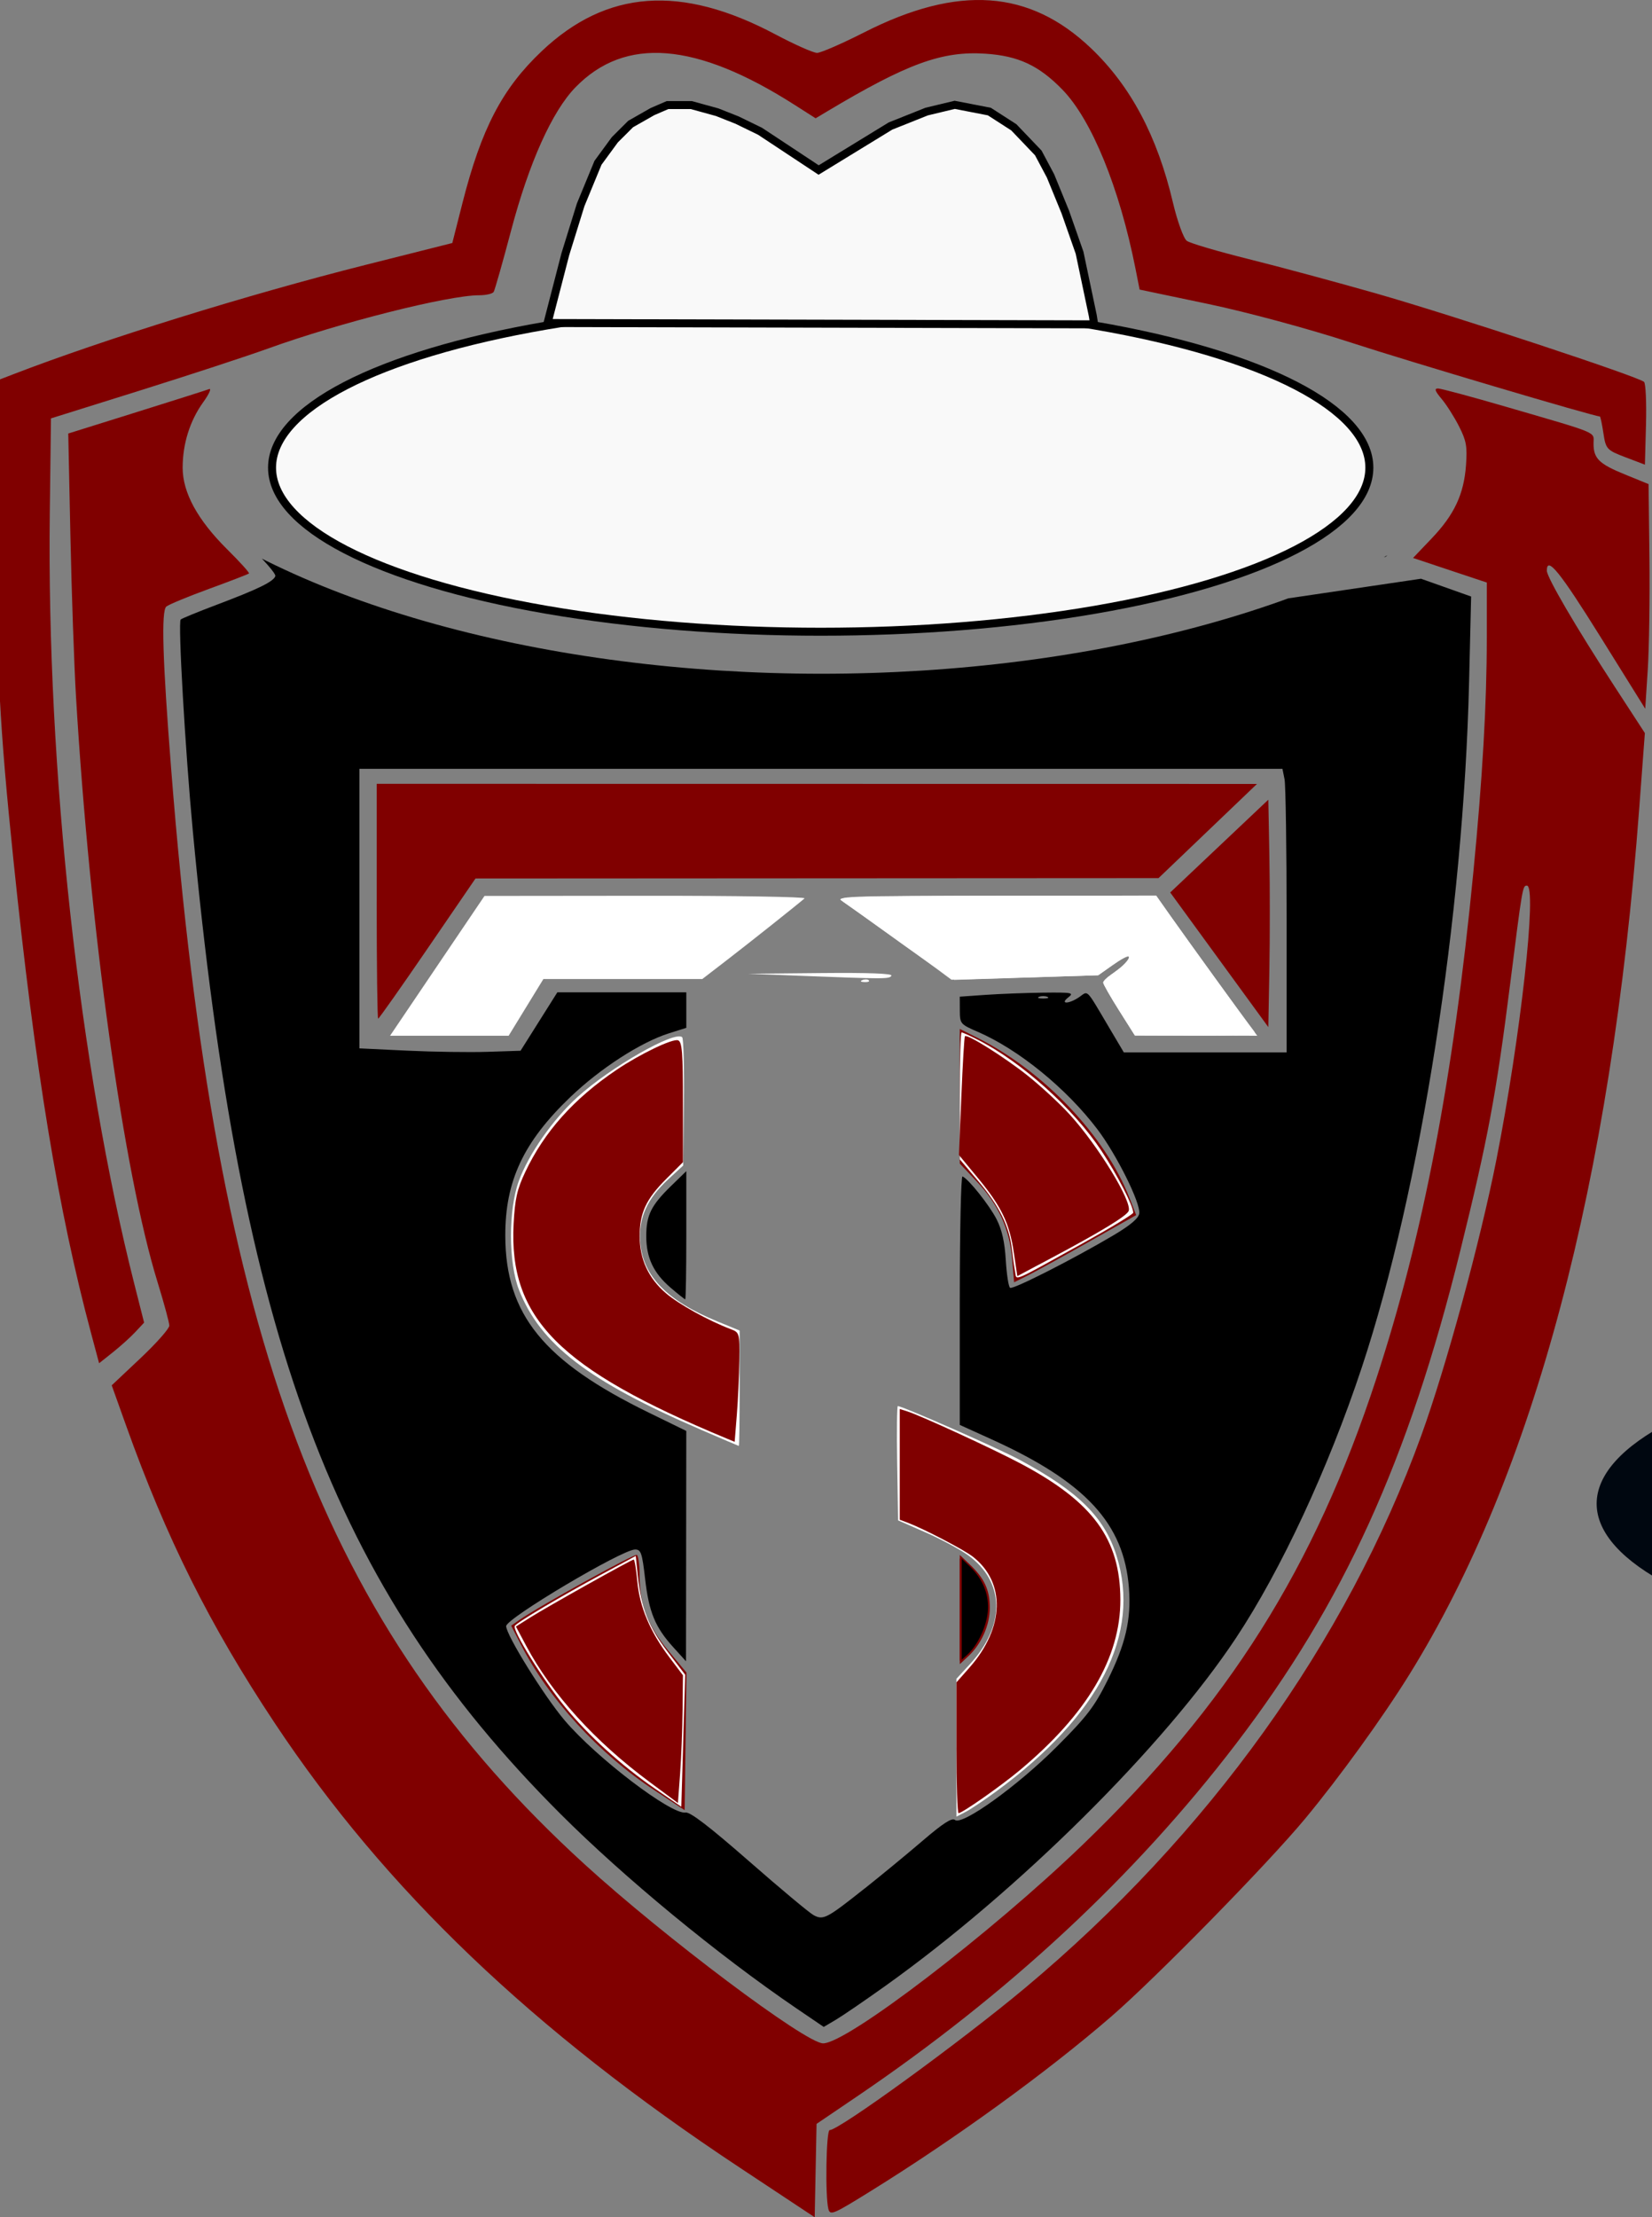 <?xml version="1.0" encoding="UTF-8" standalone="no"?>
<!-- Created with Inkscape (http://www.inkscape.org/) -->

<svg
   width="140.753mm"
   height="188.857mm"
   viewBox="0 0 140.753 188.857"
   version="1.1"
   id="svg1"
   sodipodi:docname="bouclier couleur changement chapeau 2.svg"
   inkscape:version="1.3.2 (091e20e, 2023-11-25, custom)"
   xmlns:inkscape="http://www.inkscape.org/namespaces/inkscape"
   xmlns:sodipodi="http://sodipodi.sourceforge.net/DTD/sodipodi-0.dtd"
   xmlns="http://www.w3.org/2000/svg"
   xmlns:svg="http://www.w3.org/2000/svg">
  <rect x="0" y="0" width="140.753" height="188.857" fill="#808080" stroke="none"/>
  <sodipodi:namedview
     id="namedview1"
     pagecolor="#ffffff"
     bordercolor="#000000"
     borderopacity="0.25"
     inkscape:showpageshadow="2"
     inkscape:pageopacity="0.0"
     inkscape:pagecheckerboard="0"
     inkscape:deskcolor="#d1d1d1"
     inkscape:document-units="mm"
     inkscape:zoom="1.0717418"
     inkscape:cx="265.92226"
     inkscape:cy="290.64836"
     inkscape:window-width="1920"
     inkscape:window-height="1000"
     inkscape:window-x="-11"
     inkscape:window-y="-11"
     inkscape:window-maximized="1"
     inkscape:current-layer="g6-49" />
  <defs
     id="defs1">
    <clipPath
       clipPathUnits="userSpaceOnUse"
       id="clipPath144">
      <ellipse
         style="display:none;fill:#800000;fill-opacity:1;stroke:none;stroke-width:0.585"
         id="ellipse144"
         cx="56.41"
         cy="107.989"
         rx="65.788"
         ry="31.544"
         d="M 122.198,107.989 A 65.788,31.544 0 0 1 56.41,139.534 65.788,31.544 0 0 1 -9.378,107.989 65.788,31.544 0 0 1 56.41,76.445 65.788,31.544 0 0 1 122.198,107.989 Z" />
      <path
         id="lpe_path-effect144"
         style="fill:#800000;fill-opacity:1;stroke:none;stroke-width:0.585"
         class="powerclip"
         d="M -3.23,83.201 H 116.768 V 259.793 H -3.23 Z M 122.198,107.989 A 65.788,31.544 0 0 0 56.41,76.445 65.788,31.544 0 0 0 -9.378,107.989 65.788,31.544 0 0 0 56.41,139.534 65.788,31.544 0 0 0 122.198,107.989 Z" />
    </clipPath>
  </defs>
  <g
     id="layer1"
     transform="translate(-34.396,-53.975)"
     inkscape:label="layer1">
    <path
       style="display:inline;fill:#000000;fill-opacity:1;stroke:none;stroke-width:0.305"
       d="M 54.29,253.214 C 47.574,248.641 39.595,242.065 34.135,236.603 14.81,217.27 6.906,196.118 2.853,152.89 c -0.648,-6.906 -1.269,-17.735 -1.031,-17.973 0.089,-0.089 1.463,-0.653 3.054,-1.253 3.561,-1.344 4.865,-1.981 5.01,-2.447 0.061,-0.198 -0.963,-1.375 -2.277,-2.617 -2.797,-2.643 -3.843,-4.372 -4.093,-6.762 -0.158,-1.512 -0.09,-1.862 0.618,-3.163 0.969,-1.781 2.986,-3.718 4.852,-4.659 3.124,-1.576 12.865,-4.354 17.586,-5.015 3.291,-0.461 3.502,-0.527 3.87,-1.216 0.184,-0.343 0.749,-2.292 1.256,-4.33 1.961,-7.889 2.871,-10.005 5.36,-12.475 4.115,-4.082 8.035,-3.731 16.63,1.49 1.315,0.799 2.594,1.45 2.842,1.447 0.248,-0.003 1.346,-0.587 2.44,-1.297 4.143,-2.689 8.636,-4.38 11.637,-4.38 1.575,0 1.963,0.122 3.469,1.096 2.047,1.323 3.791,3.061 3.791,3.778 0,0.289 0.125,0.525 0.278,0.525 0.707,0 2.288,4.449 3.72,10.462 0.458,1.925 0.833,3.654 0.833,3.842 0,0.189 -1.134,1.192 -2.519,2.23 -2.049,1.535 -3.019,2.047 -5.199,2.745 -12.927,4.141 -29.429,3.654 -38.998,-1.152 -1.334,-0.67 -1.723,-0.763 -1.919,-0.461 -0.429,0.661 -1.106,3.148 -1.447,5.318 -0.318,2.02 -0.307,2.116 0.299,2.607 1.182,0.957 7.477,2.795 13.238,3.864 7.849,1.458 22.873,0.313 30.904,-2.355 2.795,-0.929 3.224,-1.159 3.72,-2.001 0.335,-0.567 2.625,-2.512 5.668,-4.812 5.849,-4.421 4.8,-4.154 10.321,-2.624 5.95,1.649 8.443,2.923 11.157,5.697 1.252,1.28 1.55,1.792 1.835,3.151 0.608,2.899 -0.499,5.343 -3.634,8.021 l -1.632,1.394 -14.093,3.027 c -13.488,2.897 -14.114,3.005 -14.58,2.521 -0.268,-0.278 -1.227,-0.713 -2.131,-0.966 -0.905,-0.253 -5.097,-1.47 -9.318,-2.704 -4.22,-1.234 -11.254,-3.289 -15.63,-4.566 -9.505,-2.773 -16.414,-5.031 -19.036,-6.219 -1.519,-0.689 -1.891,-0.978 -1.784,-1.387 0.559,-2.137 1.137,-5.722 0.986,-6.115 -0.256,-0.668 -1.092,-0.605 -4.849,0.363 -5.949,1.534 -10.371,3.705 -12.062,5.922 -0.655,0.858 -0.768,1.283 -0.768,2.876 0,1.656 0.108,2.025 0.947,3.233 3.798,5.47 15.274,9.639 32.302,11.732 6.596,0.811 20.715,0.496 27.85,-0.622 1.407,-0.22 9.897,-1.485 18.867,-2.81 l 16.309,-2.409 2.134,0.757 2.134,0.758 -0.173,7.266 c -0.476,19.93 -4.131,43.284 -9.137,58.384 -2.851,8.599 -6.875,17.252 -10.722,23.054 -6.119,9.229 -18.549,21.558 -29.889,29.647 -1.755,1.252 -3.652,2.548 -4.215,2.88 l -1.023,0.604 z m 5.803,-10.208 c 1.4,-1.111 3.627,-2.945 4.948,-4.076 1.747,-1.496 2.498,-1.978 2.751,-1.768 0.606,0.503 5.341,-2.902 8.674,-6.239 2.564,-2.567 3.197,-3.392 4.31,-5.618 1.556,-3.113 2.045,-5.216 1.839,-7.905 -0.42,-5.484 -3.696,-9.026 -11.712,-12.661 l -2.7,-1.225 v -10.629 c 0,-5.846 0.104,-10.587 0.23,-10.535 0.51,0.21 2.292,2.446 2.905,3.647 0.456,0.892 0.693,1.946 0.785,3.487 0.073,1.215 0.238,2.274 0.367,2.354 0.255,0.157 5.352,-2.431 8.785,-4.461 1.45,-0.858 2.16,-1.455 2.22,-1.869 0.127,-0.878 -1.937,-5.027 -3.574,-7.183 -2.643,-3.483 -6.702,-6.786 -10.197,-8.298 -1.473,-0.637 -1.512,-0.684 -1.517,-1.821 l -0.005,-1.167 2.202,-0.155 c 1.211,-0.085 3.417,-0.169 4.902,-0.187 2.461,-0.029 2.651,0.006 2.148,0.398 -0.78,0.608 0.073,0.578 0.946,-0.034 0.761,-0.533 0.527,-0.771 2.477,2.524 l 1.304,2.202 h 6.935 6.935 v -11.19 c 0,-6.154 -0.08,-11.589 -0.178,-12.078 l -0.178,-0.888 H 56.375 17.051 v 11.906 11.906 l 4.05,0.193 c 2.227,0.106 5.316,0.151 6.864,0.101 l 2.815,-0.092 1.567,-2.487 1.567,-2.487 h 5.494 5.494 v 1.511 1.511 l -1.492,0.471 c -2.388,0.755 -5.853,2.996 -8.391,5.428 -3.997,3.83 -5.553,7.152 -5.539,11.823 0.021,6.691 3.262,10.68 12.23,15.056 l 3.191,1.557 -0.012,9.81 -0.012,9.81 -1.093,-1.208 c -1.542,-1.705 -2.064,-2.976 -2.392,-5.826 -0.253,-2.199 -0.352,-2.487 -0.853,-2.487 -1.11,0 -10.985,5.868 -10.985,6.528 0,0.755 3.233,5.962 4.983,8.025 2.698,3.181 9.089,8.052 10.3,7.85 0.392,-0.065 2.037,1.197 5.412,4.15 2.667,2.334 5.142,4.401 5.5,4.592 0.828,0.443 1.106,0.297 4.343,-2.27 z m 15.571,-75.953 c -0.195,-0.079 -0.515,-0.079 -0.71,0 -0.195,0.079 -0.036,0.143 0.355,0.143 0.391,0 0.551,-0.065 0.355,-0.143 z M 57.121,107.048 v -5.062 l 1.492,-0.375 c 0.821,-0.206 3.755,-1.254 6.521,-2.327 2.766,-1.074 5.931,-2.169 7.034,-2.433 2.214,-0.531 2.338,-0.727 1.595,-2.505 -0.549,-1.315 -1.94,-2.126 -3.647,-2.127 -1.023,-7.94e-4 -1.93,0.287 -3.694,1.172 -3.001,1.506 -6.255,3.366 -9.301,5.316 l -2.416,1.547 -1.905,-0.295 c -3.493,-0.541 -6.612,-2.516 -8.905,-5.64 -0.819,-1.116 -1.54,-1.817 -1.869,-1.817 -0.951,0 -2.784,1.98 -3.812,4.118 -1.074,2.232 -3.139,9.824 -2.866,10.535 0.258,0.672 3.516,2.031 7.52,3.138 4.583,1.266 7.682,1.755 11.34,1.79 l 2.913,0.028 z"
       id="path143"
       clip-path="url(#clipPath144)"
       transform="translate(47.968,-28.172)" />
    <path
       style="fill:#ffffff;fill-opacity:1;stroke:none;stroke-width:0.305"
       d="m 71.651,136.241 4.025,-5.954 13.769,-0.014 c 7.573,-0.007 13.647,0.093 13.499,0.223 -0.595,0.521 -4.657,3.747 -6.622,5.26 l -2.09,1.609 h -6.769 -6.769 l -1.481,2.416 -1.481,2.416 h -5.052 -5.052 z"
       id="path144" />
    <path
       style="fill:#ffffff;fill-opacity:1;stroke:none;stroke-width:0.305"
       d="m 129.741,140.037 c -0.742,-1.17 -1.35,-2.233 -1.35,-2.362 0,-0.129 0.512,-0.588 1.137,-1.022 0.625,-0.433 1.137,-0.898 1.137,-1.033 0,-0.397 -0.265,-0.294 -1.517,0.588 l -1.183,0.833 -6.13,0.197 -6.13,0.197 -1.117,-0.73 c -0.614,-0.402 -2.676,-1.856 -4.582,-3.233 -1.906,-1.376 -3.696,-2.655 -3.979,-2.841 -0.401,-0.264 2.48,-0.342 13.168,-0.355 l 13.682,-0.017 3.305,4.618 c 1.818,2.54 3.761,5.225 4.32,5.968 l 1.015,1.35 -5.214,-0.015 -5.214,-0.015 z"
       id="path145" />
    <path
       style="fill:#000000;fill-opacity:1;stroke:none;stroke-width:0.305"
       d="m 91.536,163.66 c -1.464,-1.253 -2.077,-2.553 -2.077,-4.4 0,-1.779 0.413,-2.615 2.109,-4.265 l 1.302,-1.267 v 5.459 c 0,3.002 -0.041,5.459 -0.091,5.459 -0.05,0 -0.609,-0.443 -1.242,-0.985 z"
       id="path146" />
    <path
       style="fill:#800000;fill-opacity:1;stroke:none;stroke-width:0.305"
       d="m 116.172,191.071 v -4.65 l 0.878,0.835 c 1.226,1.166 1.68,2.158 1.68,3.674 0,1.463 -0.712,3.068 -1.82,4.102 l -0.738,0.689 z"
       id="path147" />
    <path
       style="fill:#ffffff;fill-opacity:1;stroke:none;stroke-width:0.305"
       d="m 129.741,140.037 c -0.742,-1.18 -1.35,-2.25 -1.35,-2.377 0,-0.127 0.302,-0.428 0.671,-0.67 0.911,-0.597 1.66,-1.369 1.492,-1.537 -0.076,-0.076 -0.69,0.251 -1.363,0.726 l -1.225,0.864 -6.252,0.19 -6.252,0.19 -1.279,-0.949 c -1.233,-0.915 -6.541,-4.713 -7.971,-5.704 -0.66,-0.457 0.03,-0.483 13.001,-0.497 l 13.697,-0.015 1.345,1.918 c 1.191,1.697 6.288,8.728 7.006,9.662 0.216,0.281 -0.815,0.354 -4.948,0.349 l -5.221,-0.006 z"
       id="path148" />
    <path
       style="fill:#ffffff;fill-opacity:1;stroke:none;stroke-width:0.305"
       d="m 94.148,175.767 c -9.658,-4.168 -13.692,-7.265 -15.53,-11.919 -0.908,-2.3 -0.916,-6.844 -0.015,-9.29 0.851,-2.312 2.894,-5.231 4.995,-7.139 2.803,-2.544 8.325,-5.699 8.922,-5.096 0.114,0.115 0.179,2.621 0.144,5.569 l -0.062,5.36 -1.273,1.174 c -1.806,1.664 -2.535,3.297 -2.384,5.335 0.215,2.897 2.246,4.988 6.573,6.765 l 1.898,0.779 v 4.923 c 0,2.708 -0.032,4.915 -0.071,4.906 -0.039,-0.009 -1.478,-0.624 -3.197,-1.366 z"
       id="path151" />
    <path
       style="fill:#800000;fill-opacity:1;stroke:none;stroke-width:0.305"
       d="m 120.632,161.209 c -0.214,-2.55 -1.178,-4.657 -3.024,-6.609 l -1.436,-1.519 v -5.732 -5.732 l 1.492,0.749 c 5.666,2.844 10.904,8.358 12.966,13.649 l 0.568,1.458 -4.032,2.278 c -2.218,1.253 -4.558,2.541 -5.2,2.861 l -1.168,0.583 z"
       id="path152" />
    <path
       style="fill:#800000;fill-opacity:1;stroke:none;stroke-width:0.305"
       d="m 90.132,206.444 c -4.719,-3.109 -8.964,-7.737 -11.341,-12.364 l -0.841,-1.638 0.672,-0.47 c 1.668,-1.168 9.826,-5.684 10.036,-5.555 0.129,0.079 0.234,0.889 0.234,1.8 0,2.431 0.707,4.264 2.459,6.375 l 1.531,1.844 -0.077,5.859 -0.077,5.859 z"
       id="path153" />
    <path
       style="fill:#ffffff;fill-opacity:1;stroke:none;stroke-width:0.305"
       d="m 115.888,202.836 v -5.872 l 1.158,-1.257 c 3.035,-3.293 2.966,-7.005 -0.173,-9.266 -0.693,-0.499 -2.318,-1.372 -3.61,-1.938 l -2.349,-1.03 -0.078,-4.867 c -0.043,-2.677 -0.018,-4.867 0.054,-4.867 0.403,0 8.58,3.607 10.39,4.583 5.017,2.705 7.209,4.875 8.246,8.164 2.102,6.664 -1.433,13.596 -10.229,20.057 -1.016,0.746 -2.199,1.539 -2.629,1.761 l -0.781,0.404 z"
       id="path154" />
    <path
       style="fill:#800000;fill-opacity:1;stroke:none;stroke-width:0.305"
       d="m 89.885,206.096 c -4.365,-3.036 -8.355,-7.406 -10.903,-11.942 l -0.904,-1.61 0.822,-0.585 c 1.023,-0.728 9.497,-5.452 9.599,-5.35 0.041,0.041 0.206,1.125 0.367,2.41 0.332,2.65 0.605,3.278 2.52,5.798 l 1.367,1.799 -0.155,5.629 -0.155,5.629 z"
       id="path155" />
    <path
       style="fill:#800000;fill-opacity:1;stroke:none;stroke-width:0.305"
       d="m 115.888,202.841 v -5.569 l 1.123,-1.276 c 2.974,-3.378 3.085,-7.234 0.271,-9.431 -0.75,-0.585 -4.121,-2.348 -5.478,-2.864 l -0.748,-0.284 v -4.715 -4.715 l 0.635,0.201 c 1.186,0.376 7.345,3.213 9.719,4.476 6.125,3.259 8.426,6.408 8.443,11.56 0.017,4.92 -2.813,9.72 -8.566,14.529 -1.621,1.355 -4.908,3.659 -5.221,3.659 -0.098,0 -0.179,-2.506 -0.179,-5.569 z"
       id="path156" />
    <path
       style="fill:#ffffff;fill-opacity:1;stroke:none;stroke-width:0.305"
       d="m 90.254,206.363 c -2.907,-2 -5.697,-4.529 -7.706,-6.984 -1.879,-2.297 -4.52,-6.552 -4.293,-6.918 0.19,-0.307 3.922,-2.518 7.559,-4.477 l 2.749,-1.481 0.172,1.647 c 0.289,2.771 0.914,4.377 2.521,6.482 l 1.522,1.993 -0.167,5.622 -0.167,5.622 z"
       id="path157" />
    <path
       style="fill:#ffffff;fill-opacity:1;stroke:none;stroke-width:0.305"
       d="m 120.886,162.307 c -0.072,-0.355 -0.197,-1.229 -0.278,-1.942 -0.221,-1.941 -1.083,-3.686 -2.849,-5.768 l -1.587,-1.87 v -5.408 c 0,-2.974 0.069,-5.408 0.153,-5.408 0.084,0 0.692,0.274 1.35,0.608 3.787,1.925 8.177,5.864 10.567,9.48 1.353,2.047 2.707,4.683 2.707,5.269 0,0.123 -1.95,1.304 -4.334,2.625 -6.169,3.419 -5.576,3.169 -5.729,2.414 z"
       id="path158" />
    <path
       style="fill:#800000;fill-opacity:1;stroke:none;stroke-width:0.305"
       d="m 96.279,176.489 c -14.266,-5.928 -18.541,-10.24 -18.122,-18.278 0.111,-2.118 0.293,-2.931 0.99,-4.405 1.622,-3.433 4.134,-6.245 7.773,-8.702 2.013,-1.359 4.795,-2.693 5.252,-2.518 0.34,0.13 0.413,1.063 0.413,5.269 v 5.111 l -1.436,1.436 c -1.719,1.719 -2.26,2.898 -2.252,4.905 0.008,1.944 0.755,3.551 2.242,4.824 1.096,0.938 3.614,2.334 5.496,3.046 0.769,0.291 0.781,0.333 0.753,2.647 -0.015,1.293 -0.111,3.388 -0.213,4.655 l -0.185,2.304 z"
       id="path159" />
    <path
       style="fill:#ffffff;fill-opacity:1;stroke:none;stroke-width:0.305"
       d="m 107.877,137.454 c 0.205,-0.082 0.45,-0.072 0.545,0.022 0.094,0.094 -0.073,0.162 -0.373,0.149 -0.331,-0.014 -0.398,-0.081 -0.172,-0.172 z"
       id="path162" />
    <path
       style="fill:#ffffff;fill-opacity:1;stroke:none;stroke-width:0.305"
       d="m 102.389,137.08 -4.263,-0.165 6.198,-0.059 c 4.074,-0.039 6.138,0.038 6.022,0.225 -0.179,0.289 -0.492,0.289 -7.957,0 z"
       id="path163" />
    <path
       style="fill:#800000;fill-opacity:1;stroke:none;stroke-width:0.305"
       d="m 116.172,191.069 v -4.356 l 0.737,0.689 c 1.08,1.009 1.536,2.057 1.536,3.528 0,1.404 -0.711,3.082 -1.675,3.954 l -0.599,0.541 z"
       id="path165" />
    <path
       style="fill:#800000;fill-opacity:1;stroke:none;stroke-width:0.305"
       d="m 120.776,160.667 c -0.373,-2.514 -1.05,-3.917 -3.074,-6.371 l -1.603,-1.943 0.206,-5.008 c 0.113,-2.754 0.25,-5.053 0.304,-5.109 0.199,-0.206 3.375,1.787 5.345,3.356 1.118,0.89 2.726,2.376 3.573,3.303 2.407,2.632 5.341,7.425 5.034,8.224 -0.162,0.423 -2.384,1.775 -6.61,4.021 l -2.878,1.53 z"
       id="path166" />
    <path
       style="fill:#800000;fill-opacity:1;stroke:none;stroke-width:0.305"
       d="m 89.743,205.759 c -4.675,-3.465 -8.324,-7.492 -10.52,-11.611 l -0.87,-1.632 1.206,-0.762 c 1.462,-0.923 8.644,-4.943 8.831,-4.943 0.073,0 0.212,0.844 0.308,1.875 0.204,2.184 1.088,4.276 2.723,6.441 l 1.162,1.54 -0.03,2.958 c -0.017,1.627 -0.112,4.075 -0.213,5.441 l -0.183,2.483 z"
       id="path168" />
    <path
       style="fill:#800000;fill-opacity:1;stroke:none;stroke-width:0.305"
       d="M 97.416,238.599 C 79.77,226.918 67.227,214.93 57.802,200.737 52.255,192.385 48.583,185.032 45.119,175.342 l -1.205,-3.371 2.455,-2.313 c 1.35,-1.272 2.454,-2.52 2.453,-2.773 -7.94e-4,-0.253 -0.451,-1.916 -1,-3.694 -2.899,-9.388 -5.767,-29.972 -6.951,-49.882 -0.159,-2.68 -0.373,-8.819 -0.475,-13.641 l -0.185,-8.767 5.797,-1.814 c 3.188,-0.998 5.981,-1.884 6.206,-1.97 0.225,-0.086 -0.004,0.421 -0.51,1.126 -1.133,1.578 -1.746,3.536 -1.746,5.576 0,2.119 1.276,4.451 3.804,6.955 1.076,1.066 1.907,1.986 1.847,2.046 -0.06,0.059 -1.58,0.646 -3.378,1.303 -1.797,0.657 -3.445,1.338 -3.661,1.513 -0.447,0.361 -0.325,4.5 0.408,13.826 3.828,48.718 13.005,73.026 35.224,93.303 6.829,6.232 18.848,15.254 20.322,15.254 2.038,0 14.268,-9.356 22.123,-16.923 12.423,-11.968 19.725,-23.556 25.011,-39.688 3.992,-12.184 6.566,-25.609 8.269,-43.137 0.781,-8.036 1.144,-14.354 1.145,-19.94 l 10e-4,-4.737 -3.142,-1.047 -3.142,-1.047 1.591,-1.668 c 1.928,-2.021 2.745,-3.766 2.922,-6.24 0.114,-1.599 0.029,-2.07 -0.595,-3.303 -0.401,-0.791 -1.067,-1.84 -1.48,-2.331 -0.572,-0.68 -0.645,-0.893 -0.307,-0.893 0.245,0 2.846,0.699 5.78,1.554 8.091,2.357 7.467,2.095 7.467,3.128 0,1.285 0.463,1.74 2.7,2.651 l 1.989,0.81 0.074,6.23 c 0.041,3.426 -0.023,7.732 -0.142,9.567 l -0.216,3.337 -3.806,-6.108 c -3.463,-5.557 -4.577,-6.933 -4.577,-5.654 0,0.575 2.464,4.787 5.783,9.887 l 2.569,3.947 -0.481,6.425 c -2.39,31.891 -8.975,56.689 -19.592,73.777 -2.287,3.681 -5.933,8.721 -8.877,12.27 -3.195,3.852 -12.704,13.552 -16.536,16.868 -5.432,4.701 -13.223,10.351 -20.46,14.841 -3.236,2.007 -3.466,2.105 -3.619,1.533 -0.283,-1.055 -0.192,-6.72 0.108,-6.72 0.814,0 11.191,-7.546 16.644,-12.104 15.61,-13.046 27.397,-29.475 33.766,-47.066 2.117,-5.846 5.033,-16.557 6.406,-23.527 2.05,-10.408 3.482,-23.303 2.588,-23.303 -0.365,0 -0.382,0.098 -1.426,8.383 -1.185,9.401 -1.902,13.232 -4.256,22.747 -4.414,17.836 -9.941,29.982 -19.099,41.966 -8.6,11.255 -19.411,21.307 -32.334,30.066 l -3.406,2.309 -0.079,3.977 -0.079,3.977 z"
       id="path169" />
    <path
       style="fill:#000000;fill-opacity:1;stroke:none;stroke-width:0.245"
       d="m 116.339,191.042 v -4.298 l 0.685,0.656 c 1.144,1.096 1.677,2.459 1.527,3.908 -0.132,1.284 -0.872,2.819 -1.732,3.598 l -0.48,0.434 z"
       id="path172" />
    <path
       style="fill:#800000;fill-opacity:1;stroke:none;stroke-width:0.346"
       d="m 66.493,130.737 v -10 l 37.5,0.005 37.5,0.005 -4.194,4.011 -4.194,4.011 -29.098,0.016 -29.098,0.016 -4.084,5.968 c -2.246,3.282 -4.14,5.968 -4.209,5.968 -0.069,0 -0.125,-4.5 -0.125,-10 z"
       id="path173" />
    <path
       style="fill:#800000;fill-opacity:1;stroke:none;stroke-width:0.346"
       d="m 138.28,135.725 -4.18,-5.733 4.18,-3.951 4.18,-3.951 0.089,4.808 c 0.049,2.644 0.049,7.002 0,9.685 l -0.089,4.877 z"
       id="path174" />
    <path
       style="display:inline;fill:#800000;fill-opacity:1;stroke:none;stroke-width:0.346"
       d="m 42.172,167.592 c -2.816,-10.486 -4.785,-22.472 -6.636,-40.403 -1.171,-11.344 -1.423,-16.129 -1.535,-29.145 l -0.099,-11.564 1.613,-0.622 c 7.749,-2.989 20.015,-6.797 30,-9.314 l 7.419,-1.87 0.858,-3.38 c 1.619,-6.377 3.393,-9.775 6.765,-12.966 5.527,-5.228 11.869,-5.685 19.884,-1.435 1.645,0.873 3.252,1.587 3.569,1.587 0.318,0 2.124,-0.786 4.014,-1.746 8.016,-4.073 14.089,-3.647 19.333,1.355 3.381,3.225 5.645,7.489 6.973,13.132 0.376,1.596 0.909,3.067 1.185,3.269 0.276,0.202 2.639,0.899 5.25,1.549 2.611,0.65 7.506,1.969 10.877,2.93 6.486,1.851 22.398,7.103 22.831,7.536 0.141,0.141 0.215,1.784 0.164,3.652 l -0.092,3.396 -1.662,-0.632 c -1.585,-0.603 -1.671,-0.698 -1.875,-2.053 -0.117,-0.781 -0.254,-1.421 -0.304,-1.421 -0.492,0 -16.297,-4.69 -21.194,-6.289 -3.567,-1.165 -8.873,-2.6 -12.17,-3.291 l -5.846,-1.226 -0.351,-1.774 c -1.365,-6.892 -3.73,-12.686 -6.224,-15.253 -2.006,-2.064 -3.76,-2.882 -6.571,-3.066 -3.695,-0.241 -6.655,0.839 -13.485,4.921 l -0.974,0.582 -1.768,-1.129 c -8.421,-5.379 -14.468,-5.865 -18.702,-1.502 -1.982,2.042 -3.948,6.418 -5.473,12.178 -0.722,2.726 -1.391,5.085 -1.488,5.242 -0.097,0.157 -0.66,0.285 -1.251,0.285 -2.617,0 -11.837,2.325 -17.92,4.518 -1.863,0.672 -6.798,2.29 -10.968,3.595 l -7.581,2.374 -0.099,8.063 c -0.269,21.803 2.515,47.178 7.207,65.687 l 0.828,3.267 -0.742,0.796 c -0.408,0.438 -1.271,1.217 -1.917,1.731 l -1.175,0.935 z"
       id="path175" />
    <g
       id="g6"
       transform="matrix(0.265,0,0,0.265,81.321,64.701)"
       inkscape:groupmode="layer"
       inkscape:label="doublure chapeau"
       style="display:inline">
      <path
         id="path3-1"
         style="fill:#f9f9f9;fill-opacity:1;stroke:#000000;stroke-width:2.566;stroke-dasharray:none;stroke-opacity:1"
         d="m -334.062,62.972 -8.857,1.316 -11.432,4.826 -22.705,14.699 -18.518,-12.943 -7.246,-3.729 -6.281,-2.633 -8.211,-0.221 h -6.119 -6.119 l -6.924,4.17 -4.992,5.264 -5.314,7.68 -5.475,14.039 -4.83,16.453 -5.637,23.035 0.799,0.002 a 176.406,52.272 0 0 0 -88.559,45.234 176.406,52.272 0 0 0 176.404,52.273 176.406,52.272 0 0 0 176.406,-52.273 176.406,52.272 0 0 0 -92.508,-45.971 l -0.246,-1.678 -4.186,-21.061 -4.51,-13.602 -4.67,-12.066 -3.863,-7.678 -7.73,-8.557 -7.729,-5.266 z" />
    </g>
    <g
       id="g6-1"
       transform="matrix(0.265,0,0,0.265,144.216,105.504)"
       inkscape:groupmode="layer"
       inkscape:label="doublure chapeau patron"
       style="display:inline">
      <ellipse
         style="fill:#000710;fill-opacity:1;stroke-width:2.579"
         id="path3"
         cx="275.333"
         cy="288.867"
         rx="176.4"
         ry="52.733" />
      <path
         style="fill:#000710;fill-opacity:1;stroke:#000000;stroke-opacity:1"
         d="m 187.434,242.533 5.739,-17.218 4.92,-12.299 5.575,-10.495 5.411,-5.739 5.084,-3.936 7.051,-3.116 h 6.231 6.231 l 8.363,0.164 6.395,1.968 7.379,2.788 18.858,9.675 23.122,-10.987 11.643,-3.608 9.019,-0.984 11.151,0.984 7.871,3.936 7.871,6.395 3.936,5.739 4.756,9.019 4.592,10.167 4.264,15.743 0.328,1.64 v 0.492 z"
         id="path6" />
      <g
         id="g6-0"
         transform="translate(-425,-102.3)"
         inkscape:groupmode="layer"
         inkscape:label="doublure chapeau"
         style="display:inline">
        <ellipse
           style="fill:#000710;fill-opacity:1;stroke-width:2.579"
           id="path3-0"
           cx="-220.122"
           cy="400.834"
           rx="176.4"
           ry="52.733" />
        <path
           style="fill:#000710;fill-opacity:1;stroke:#000000;stroke-opacity:1"
           d="m -308.021,354.501 5.739,-17.218 4.92,-12.299 5.575,-10.495 5.411,-5.739 5.084,-3.936 7.051,-3.116 4.84,-1.623 h 7.623 l 8.363,1.787 6.395,1.968 7.379,2.788 18.858,9.675 23.122,-10.987 11.643,-3.608 9.019,-1.68 11.151,1.68 7.871,3.936 7.871,6.395 3.936,5.739 4.756,9.019 4.592,10.167 4.264,15.743 0.328,1.64 v 0.492 z"
           id="path6-6"
           sodipodi:nodetypes="cccccccccccccccccccccccccc" />
        <g
           id="g6-49"
           transform="translate(-0.881,-230.7)"
           inkscape:groupmode="layer"
           inkscape:label="doublure chapeau"
           style="display:inline;fill:#f9f9f9;fill-opacity:1;stroke:#000000;stroke-opacity:1;stroke-width:2.566;stroke-dasharray:none">
          <ellipse
             style="fill:#f9f9f9;fill-opacity:1;stroke-width:2.566;stroke:#000000;stroke-opacity:1;stroke-dasharray:none"
             id="path3-8"
             cx="275.333"
             cy="288.867"
             rx="176.4"
             ry="52.733" />
          <path
             style="fill:#f9f9f9;fill-opacity:1;stroke:#000000;stroke-width:2.566;stroke-opacity:1;stroke-dasharray:none"
             d="m 187.508,242.379 5.735,-22.163 4.915,-15.831 5.571,-13.509 5.407,-7.388 5.079,-5.066 7.045,-4.01 4.836,-2.09 h 7.617 l 8.356,2.301 6.39,2.533 7.373,3.588 18.842,12.454 23.103,-14.142 11.633,-4.644 9.012,-2.162 11.142,2.162 7.865,5.066 7.865,8.232 3.932,7.388 4.752,11.609 4.588,13.087 4.26,20.263 0.328,2.111 v 0.633 z"
             id="path6-4"
             sodipodi:nodetypes="cccccccccccccccccccccccccc" />
        </g>
      </g>
    </g>
  </g>
</svg>
